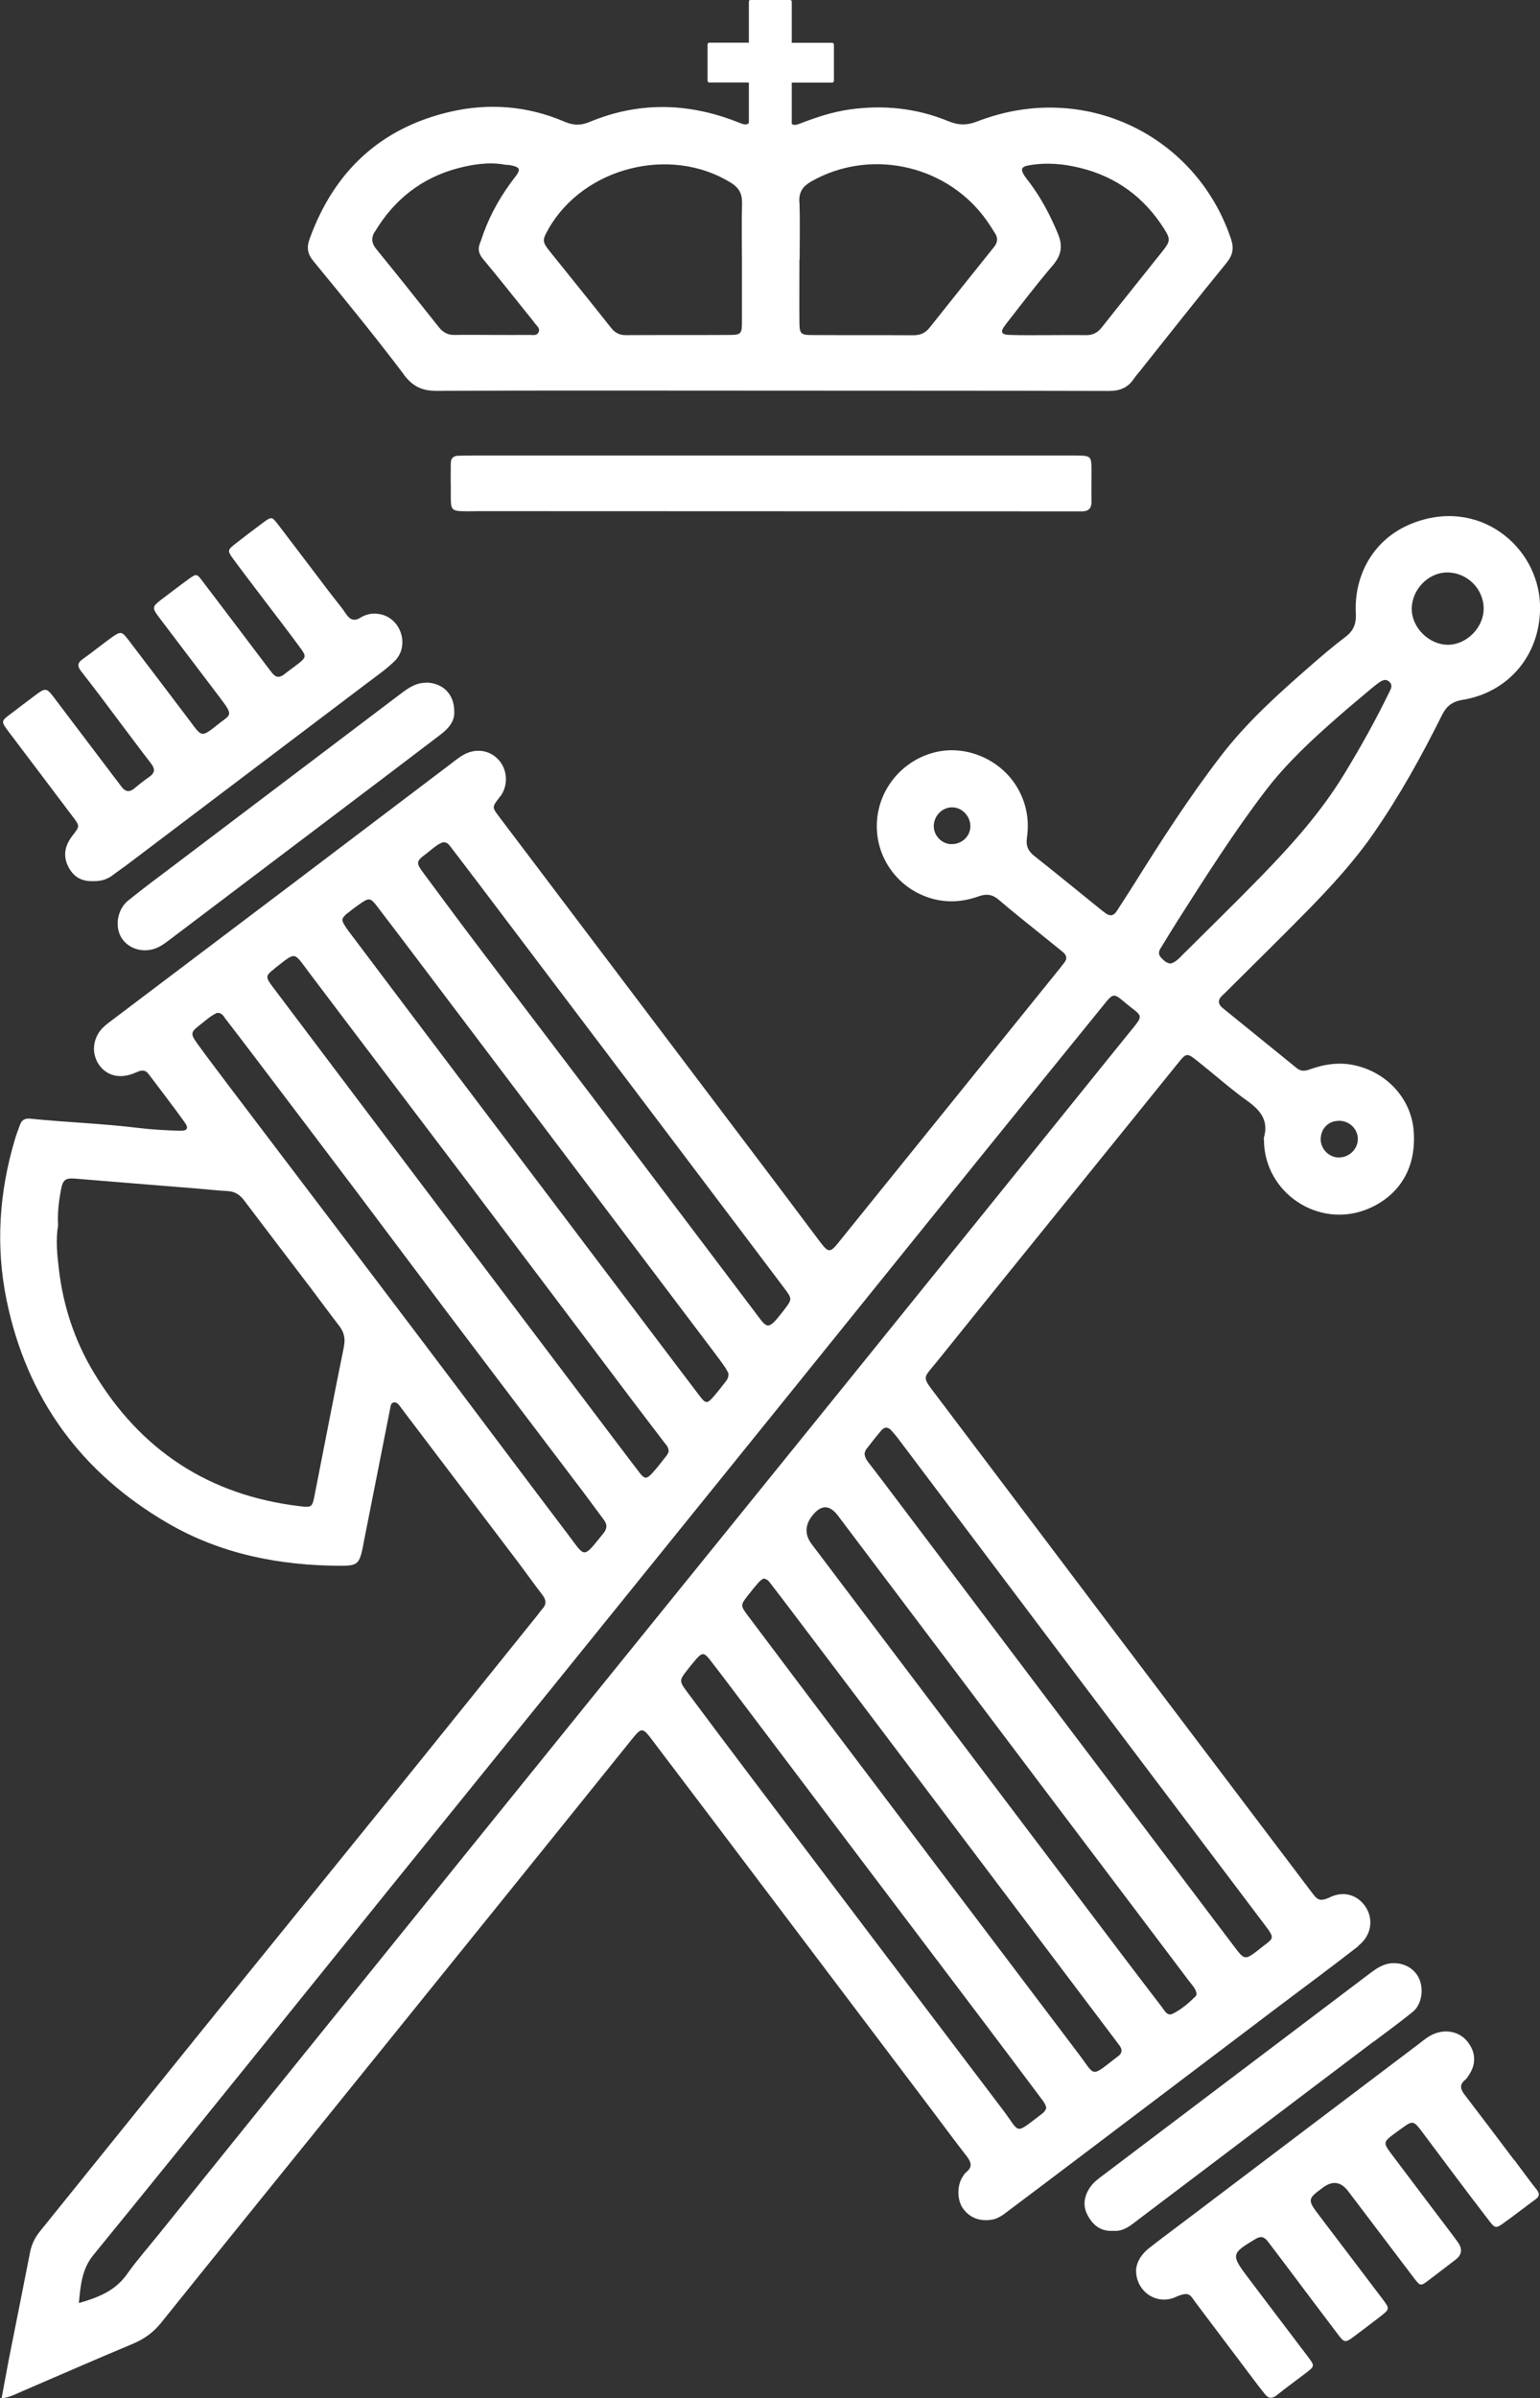 <?xml version="1.0" encoding="UTF-8"?> <svg xmlns="http://www.w3.org/2000/svg" viewBox="0 0 146.83 228.47"><rect x="0" y="0" width="146.83" height="228.47" fill="#333333" stroke="none"/><defs><style>.f{fill:#fff;}</style></defs><g id="a"></g><g id="b"><g id="c"><g id="d"><g id="e"><g><path class="f" d="M38.5,35.69c.88,1.17,1.79,1.56,3.19,1.55,10.59-.05,21.17-.02,31.76-.02h0c10.76,.01,21.52,0,32.27,.03,1.05,0,1.8-.3,2.37-1.14,.17-.25,.36-.47,.55-.7,2.76-3.46,5.49-6.93,8.29-10.35,.62-.76,.74-1.41,.43-2.32-3.29-9.78-13.92-15.13-24.16-11.18-1,.39-1.79,.39-2.77-.01-3.05-1.26-6.23-1.58-9.5-1.11-1.61,.24-3.13,.74-4.64,1.33-.42,.16-.66,.18-.8,.02v-3.92h3.85c.09,0,.17-.08,.17-.17v-3.45c0-.09-.08-.17-.17-.17h-3.85V.15c0-.08-.07-.15-.15-.15h-3.79c-.09,0-.15,.07-.15,.15v3.92h-3.77c-.09,0-.17,.08-.17,.17v3.45c0,.09,.08,.17,.17,.17h3.77v3.85c-.13,.16-.35,.19-.68,.07-.2-.07-.4-.15-.6-.23-4.65-1.78-9.29-1.85-13.91,.07-.86,.36-1.57,.33-2.42-.04-3.51-1.5-7.2-1.78-10.87-.93-6.64,1.54-11.06,5.67-13.39,12.08-.31,.85-.23,1.45,.37,2.17,2.92,3.55,5.82,7.1,8.59,10.76h0Zm57.34-4.72c1.49-1.91,2.96-3.84,4.53-5.68,.82-.96,.99-1.84,.5-3.01-.72-1.74-1.58-3.38-2.71-4.89-.15-.2-.32-.4-.46-.61-.43-.65-.34-.9,.41-1.03,1.66-.29,3.3-.15,4.93,.26,3.42,.85,6.05,2.8,7.94,5.77,.63,1,.62,1.19-.13,2.14-1.93,2.43-3.88,4.84-5.8,7.27-.41,.52-.87,.75-1.52,.74-1.19-.02-2.38,0-3.57,0h0c-1.23,0-2.47,.02-3.7-.02-.8-.02-.92-.29-.42-.93h0Zm-19.63-11.74c-.04-.95,.34-1.48,1.12-1.93,5.44-3.12,12.55-1.72,16.42,3.27,.41,.53,.78,1.11,1.14,1.69,.28,.44,.22,.86-.13,1.29-2.05,2.55-4.09,5.11-6.13,7.67-.4,.51-.89,.72-1.54,.72-3.23-.02-6.46,0-9.7-.02-1.05,0-1.16-.13-1.17-1.2-.02-2,0-4,0-6h.02c0-1.83,.05-3.66-.02-5.49h0Zm-23.91,2.57c3.36-5.87,11.62-7.95,17.37-4.4,.78,.48,1.1,1.05,1.08,1.96-.05,1.87-.01,3.74-.01,5.61h0c0,1.91,0,3.82,0,5.74,0,1.08-.1,1.2-1.15,1.2-3.31,.02-6.63,0-9.94,.02-.61,0-1.02-.23-1.4-.71-1.92-2.43-3.88-4.84-5.82-7.26-.75-.94-.74-1.09-.13-2.15h0Zm-16.57,.3c1.85-3.1,4.5-5.18,8-6.09,1.44-.37,2.92-.59,4.42-.32,.17,.03,.34,.02,.51,.05,.93,.18,1.03,.39,.44,1.14-1.26,1.62-2.28,3.38-2.99,5.31-.12,.32-.21,.65-.34,.96-.24,.57-.13,1.02,.27,1.51,1.42,1.7,2.79,3.43,4.17,5.15,.27,.33,.54,.65,.79,1,.19,.26,.55,.49,.33,.88-.17,.31-.53,.22-.81,.22-1.19,.01-2.38,0-3.57,0h0c-1.19,0-2.38-.02-3.57,0-.65,.02-1.13-.22-1.53-.73-1.98-2.5-3.97-4.99-5.98-7.46-.44-.54-.5-1.04-.15-1.63h0Z"></path><path class="f" d="M45.35,48.7c19.01,.01,38.03,.01,57.05,.02,.26,0,.51,0,.77,0,.64,0,.91-.32,.9-.95-.02-.98,0-1.96,0-2.93-.01-1.39-.04-1.42-1.43-1.44-.21,0-.42,0-.64,0h-28.46c-9.4,0-18.8,0-28.2,0-.55,0-1.11,0-1.66,.02-.46,.01-.7,.26-.7,.72,0,.72-.02,1.45,0,2.17,.03,2.61-.3,2.39,2.4,2.4h0Z"></path><path class="f" d="M144.35,205.78c-1.56-2.07-3.12-4.14-4.7-6.2-.39-.51-.54-.96,.04-1.42,.13-.1,.23-.26,.32-.4,.74-1.06,.72-2.18-.05-3.19-.72-.94-1.92-1.26-3.09-.85-.66,.23-1.17,.69-1.71,1.1-7.26,5.48-14.51,10.97-21.77,16.46-1.25,.95-2.52,1.88-3.76,2.85-.73,.56-1.24,1.28-1.31,2.12-.05,2.04,1.93,3.41,3.74,2.61,1.38-.61,1.39-.21,1.97,.56,1.97,2.61,3.94,5.23,5.91,7.84,.2,.27,.43,.53,.63,.8,.35,.46,.7,.51,1.18,.13,.89-.72,1.83-1.39,2.74-2.09,.88-.67,.88-.68,.19-1.6-1.9-2.51-3.81-5.01-5.7-7.52-1.63-2.16-1.59-2.28,.72-3.66,.53-.32,.85-.2,1.18,.23,.51,.68,1.03,1.35,1.54,2.03,1.71,2.27,3.42,4.56,5.14,6.82,.62,.82,.71,.82,1.52,.22,.82-.61,1.63-1.23,2.44-1.85,1.01-.78,1.01-.79,.27-1.77-2-2.65-4.01-5.28-6.01-7.92-1.14-1.5-1.13-1.58,.38-2.68,.9-.66,1.69-.54,2.37,.35,2.08,2.74,4.16,5.49,6.24,8.23,.66,.86,.66,.86,1.48,.24,.84-.64,1.69-1.29,2.53-1.93,.61-.47,.68-1.03,.21-1.68-.18-.24-.35-.48-.53-.72-1.95-2.58-3.9-5.15-5.84-7.73-.74-.99-.71-1.1,.26-1.83,.27-.2,.55-.4,.83-.6,.96-.7,1.08-.68,1.82,.3,.95,1.26,1.88,2.52,2.83,3.78,1.2,1.6,2.4,3.19,3.62,4.77,.55,.72,.66,.74,1.34,.25,1.04-.74,2.04-1.53,3.07-2.28,.4-.29,.43-.54,.12-.94-.74-.93-1.43-1.9-2.15-2.85h0Z"></path><path class="f" d="M130.96,194.53c1.26-.95,2.53-1.87,3.75-2.86,.81-.66,1.04-2.03,.64-3.05-.4-1-1.38-1.61-2.53-1.58-.86,.02-1.53,.46-2.18,.95-8.48,6.41-16.96,12.82-25.44,19.23-.44,.33-.9,.66-1.22,1.11-.59,.82-.78,1.74-.32,2.65,.48,.95,1.22,1.64,2.47,1.56,.98,.1,1.7-.53,2.44-1.1,7.46-5.64,14.92-11.28,22.38-16.92h0Z"></path><path class="f" d="M6.95,77.82c.67,.9,.66,.89-.03,1.78-.7,.9-.96,1.89-.41,2.97,.49,.98,1.29,1.43,2.4,1.38,.68,.02,1.32-.16,1.88-.6,.4-.31,.83-.59,1.24-.9,7.66-5.79,15.33-11.59,22.99-17.38,.88-.67,1.8-1.3,2.59-2.07,1.45-1.41,.69-3.99-1.26-4.46-.69-.16-1.36-.08-1.97,.3-.59,.37-1,.23-1.38-.34-.47-.7-1.03-1.35-1.55-2.03-1.65-2.17-3.28-4.34-4.94-6.5-.59-.77-.63-.76-1.42-.18-.89,.66-1.77,1.33-2.64,2.01-.76,.59-.78,.68-.23,1.43,.93,1.27,1.89,2.51,2.84,3.77,1.21,1.59,2.43,3.17,3.61,4.78,.55,.74,.5,.87-.23,1.45-.43,.34-.89,.65-1.32,1-.46,.37-.84,.33-1.19-.13-.15-.2-.32-.4-.47-.61-2.05-2.71-4.1-5.43-6.16-8.13-.54-.72-.57-.72-1.31-.19-.86,.62-1.7,1.27-2.55,1.91-.97,.73-.97,.82-.22,1.81,1.93,2.54,3.86,5.08,5.78,7.62,1.33,1.76,.99,1.53-.29,2.56-.13,.11-.26,.21-.4,.32-.98,.74-1.12,.72-1.84-.21-.1-.13-.2-.27-.3-.41-1.98-2.61-3.95-5.22-5.94-7.82-.61-.8-.73-.82-1.55-.24-.93,.66-1.82,1.4-2.76,2.06-.55,.38-.58,.69-.15,1.23,1.32,1.67,2.58,3.38,3.86,5.08,.92,1.22,1.83,2.45,2.77,3.66,.39,.5,.39,.89-.16,1.27-.49,.34-.96,.71-1.41,1.09-.52,.44-.91,.32-1.28-.19-.22-.31-.46-.61-.69-.91-1.87-2.47-3.75-4.95-5.62-7.42-.83-1.1-.86-1.1-2-.25-.71,.53-1.42,1.08-2.14,1.62-1.02,.76-1.03,.76-.28,1.76,2.05,2.72,4.11,5.42,6.15,8.14h0Z"></path><path class="f" d="M40.65,65.05c-.97-.02-1.69,.48-2.41,1.02-7.22,5.47-14.45,10.92-21.67,16.39-1.46,1.1-2.93,2.19-4.35,3.34-1.1,.89-1.31,2.63-.55,3.68,.78,1.07,2.3,1.38,3.55,.7,.37-.2,.71-.46,1.05-.72,6.82-5.15,13.63-10.3,20.45-15.46,1.76-1.33,3.52-2.67,5.28-4.01,.77-.59,1.38-1.27,1.31-2.26-.02-1.63-1.12-2.67-2.68-2.7h0Z"></path><path class="f" d="M129.5,185.39c1.22-.94,1.48-2.46,.75-3.64-.73-1.18-2.09-1.65-3.45-.99-1.04,.5-1.25,.17-1.78-.53-6.39-8.44-12.78-16.89-19.17-25.33-5.51-7.29-11.01-14.6-16.53-21.89-1.49-1.97-1.35-1.59,.09-3.38,5.01-6.23,10.05-12.44,15.08-18.66,2.59-3.21,5.19-6.42,7.78-9.62,.86-1.07,.88-1.08,1.99-.19,1.56,1.24,3.06,2.58,4.68,3.74,1.25,.89,2.03,1.87,1.57,3.47-.02,.08,0,.17,0,.25,.04,5.02,5.17,8.46,9.83,6.59,2.54-1.02,4.79-3.39,4.44-7.54-.25-2.92-2.44-5.41-5.47-6.14-1.51-.37-2.96-.17-4.38,.34-.47,.17-.87,.24-1.3-.11-2.34-1.91-4.69-3.8-7.03-5.7-.45-.36-.53-.75-.1-1.18,.15-.15,.31-.29,.46-.44,2.53-2.52,5.09-5.02,7.59-7.57,2.27-2.31,4.46-4.68,6.32-7.34,2.51-3.6,4.64-7.43,6.59-11.35,.43-.87,.95-1.33,1.98-1.5,4.5-.73,7.54-4.45,7.39-9.1-.18-5.51-5.85-10.31-12.32-7.66-3.45,1.42-5.44,4.74-5.24,8.57,.05,1.03-.27,1.66-1.06,2.25-1.15,.86-2.25,1.81-3.34,2.76-3.01,2.63-5.99,5.3-8.44,8.49-3.04,3.95-5.73,8.13-8.37,12.35-.52,.83-1.06,1.65-1.59,2.47-.29,.45-.64,.51-1.07,.19-.24-.18-.47-.36-.7-.55-2.02-1.63-4.02-3.27-6.06-4.88-.6-.47-.84-.96-.73-1.74,.25-1.73-.05-3.37-.98-4.9-1.54-2.52-4.63-3.88-7.45-3.33-3.16,.62-5.6,3.28-5.86,6.55-.24,3.06,1.5,5.82,4.1,7.04,1.84,.86,3.71,.88,5.58,.21,.78-.28,1.35-.18,1.97,.36,1.25,1.08,2.56,2.11,3.85,3.15,.73,.59,1.45,1.18,2.18,1.76,.4,.32,.5,.67,.14,1.09-.14,.16-.26,.34-.39,.5-7.06,8.73-14.11,17.46-21.17,26.2-.71,.88-.91,.88-1.62-.05-1.21-1.59-2.4-3.2-3.6-4.79-7.36-9.74-14.72-19.47-22.08-29.21-1.67-2.21-3.34-4.41-5-6.61-.68-.9-.67-.9,.04-1.83,.05-.07,.11-.13,.16-.2,.67-1,.6-2.41-.19-3.32-.78-.91-2-1.17-3.13-.67-.51,.23-.94,.58-1.38,.92-5.12,3.88-10.24,7.76-15.36,11.63-5.7,4.31-11.4,8.61-17.11,12.92-.44,.33-.89,.67-1.19,1.14-.63,.98-.61,2.19,.06,3.11,.65,.89,1.68,1.22,2.84,.91,.29-.08,.56-.19,.84-.31,.4-.18,.74-.14,1.01,.23,1.15,1.53,2.32,3.04,3.44,4.6,.41,.57,.26,.83-.51,.8-1.31-.04-2.64-.11-3.94-.27-3.42-.42-6.86-.53-10.29-.88-.52-.05-.81,.15-.97,.6-.17,.48-.36,.96-.5,1.45-1.49,5.02-1.82,10.13-.77,15.25,1.93,9.35,7.1,16.43,15.35,21.23,5.1,2.97,10.68,4.05,16.52,4.07,1.56,0,1.76-.18,2.09-1.74,.04-.17,.05-.34,.09-.5,.84-4.25,1.68-8.5,2.52-12.74,.05-.25,.05-.54,.37-.59,.23-.03,.38,.15,.52,.31,.13,.17,.26,.34,.38,.51,3.62,4.78,7.25,9.55,10.87,14.33,.8,1.05,1.55,2.13,2.36,3.17,.37,.48,.44,.89,.01,1.36-.17,.19-.31,.4-.47,.6-4.19,5.2-8.37,10.41-12.57,15.6-6.39,7.9-12.8,15.79-19.2,23.69-5.21,6.45-10.41,12.91-15.62,19.36-.5,.61-.83,1.26-.98,2.03-.66,3.38-1.34,6.75-2.01,10.13-.24,1.24-.46,2.48-.71,3.81,.83-.12,1.42-.45,2.03-.71,3.48-1.49,6.94-3.02,10.43-4.47,1.1-.46,1.98-1.07,2.73-2,4.82-6,9.67-11.98,14.51-17.97,5.61-6.95,11.23-13.89,16.84-20.84,4.49-5.56,8.98-11.12,13.45-16.68,1.05-1.3,1.09-1.32,2.09,0,3.98,5.25,7.96,10.51,11.93,15.77,4.82,6.38,9.64,12.75,14.46,19.13,1.18,1.56,2.34,3.14,3.54,4.68,.42,.55,.61,1.01-.02,1.52-.16,.13-.28,.32-.39,.5-.53,.87-.49,2.24,.1,3.02,.69,.9,1.62,1.19,2.72,1.02,.56-.09,1.02-.42,1.46-.76,2.18-1.63,4.35-3.27,6.52-4.91,6.45-4.87,12.89-9.75,19.33-14.62,2.55-1.92,5.11-3.81,7.63-5.77h0Zm-1.84-78.61c1.01,0,1.81,.79,1.8,1.76-.01,.96-.84,1.75-1.83,1.74-.91-.01-1.7-.8-1.71-1.71,0-1.04,.73-1.79,1.74-1.78Zm10.29-52.24c1.91-.02,3.51,1.55,3.51,3.45,0,1.8-1.63,3.44-3.41,3.44s-3.44-1.61-3.45-3.4c-.01-1.84,1.56-3.47,3.35-3.49h0Zm-47.28,25.89c-.92-.05-1.66-.84-1.64-1.76,.02-.97,.84-1.78,1.79-1.75,.94,.02,1.72,.87,1.7,1.84-.02,.95-.87,1.71-1.85,1.66h0Zm20.03,9.85c.51-.83,1.01-1.67,1.54-2.5,2.7-4.23,5.38-8.47,8.43-12.46,2.03-2.65,4.47-4.9,6.97-7.08,1.02-.9,2.07-1.76,3.11-2.64,.23-.19,.46-.38,.7-.55,.32-.22,.66-.43,1.03-.08,.32,.31,.15,.63,0,.93-1.3,2.68-2.75,5.28-4.3,7.82-2.18,3.59-4.95,6.7-7.86,9.69-2.49,2.56-5.05,5.05-7.58,7.57-.33,.33-.64,.69-1.12,.82-.42-.03-.68-.31-.94-.59-.29-.32-.18-.63,.01-.93h0Zm-70.01-8.99c.51-.38,.96-.84,1.53-1.04,.41-.04,.58,.22,.76,.45,.88,1.15,1.76,2.3,2.63,3.45,6.2,8.2,12.41,16.4,18.61,24.6,3.51,4.64,7.02,9.29,10.52,13.93,.82,1.09,.81,1.09-.02,2.17-1.59,2.06-1.54,1.74-2.83,.04-5.13-6.78-10.24-13.56-15.37-20.33-3.54-4.67-7.1-9.33-10.64-14.01-1.85-2.44-3.67-4.89-5.49-7.35-.76-1.02-.74-1.14,.31-1.91h0Zm-7.5,5.68c.32-.28,.67-.53,1.01-.77,1.01-.72,1.1-.71,1.83,.25,1.08,1.42,2.17,2.84,3.24,4.26,9.61,12.71,19.22,25.42,28.82,38.13,.36,.47,.71,.95,1.05,1.44,.14,.21,.24,.44,.31,.56,.03,.4-.12,.61-.28,.81-.36,.47-.73,.94-1.12,1.39-.62,.72-.76,.72-1.34-.04-1.6-2.1-3.18-4.2-4.77-6.3-7.53-9.97-15.07-19.93-22.6-29.89-1.97-2.61-3.94-5.22-5.91-7.84-.15-.2-.31-.41-.45-.62-.47-.72-.46-.83,.18-1.38h0Zm-7,5.29c2.08-1.6,1.75-1.63,3.25,.36,5.02,6.65,10.06,13.27,15.09,19.92,5.23,6.91,10.44,13.84,15.66,20.76,1.05,1.39,2.11,2.77,3.17,4.16,.18,.23,.41,.44,.39,.86-.04,.08-.1,.25-.21,.38-.45,.56-.88,1.15-1.37,1.67-.53,.57-.72,.55-1.2-.07-.73-.94-1.44-1.9-2.16-2.84-6.18-8.17-12.35-16.34-18.53-24.51-4.76-6.31-9.52-12.62-14.28-18.93-.7-.93-.71-1.06,.19-1.74h0Zm6.61,36c-.96,4.7-1.86,9.41-2.79,14.12-.24,1.23-.27,1.26-1.45,1.12-8.64-1.04-15.17-5.32-19.64-12.77-1.82-3.03-2.9-6.33-3.31-9.83-.16-1.38-.31-2.79-.07-4.16-.07-1.14,.06-2.24,.26-3.32,.19-1.05,.43-1.21,1.45-1.12,3.89,.32,7.79,.63,11.68,.95,.93,.08,1.86,.18,2.79,.23,.7,.04,1.17,.37,1.58,.92,2.1,2.78,4.22,5.55,6.33,8.32,.9,1.19,1.77,2.39,2.68,3.56,.47,.6,.64,1.19,.48,1.99Zm7.62-.28c-6.1-8.07-12.23-16.12-18.34-24.18-1.1-1.46-2.21-2.91-3.28-4.39-.66-.92-.63-1.07,.26-1.76,.54-.41,1.03-.89,1.64-1.15,.46-.03,.61,.32,.81,.58,1.01,1.31,2.02,2.63,3.02,3.95,3.13,4.13,6.27,8.26,9.39,12.4,2.92,3.87,5.81,7.75,8.73,11.62,4.33,5.73,8.67,11.45,13.01,17.17,.64,.85,1.26,1.71,1.9,2.56,.34,.44,.34,.84,0,1.27-2.03,2.5-1.71,2.38-3.4,.15-4.6-6.06-9.15-12.16-13.74-18.22h0Zm17.51,31.92c-8.93,11.04-17.87,22.08-26.79,33.13-5.35,6.61-10.68,13.24-16.02,19.86-1.01,1.26-2.09,2.47-3.02,3.79-1.09,1.53-2.63,2.19-4.58,2.74,.16-1.75,.31-3.26,1.38-4.57,5.03-6.16,10.03-12.35,15.02-18.53,4.52-5.59,9.02-11.19,13.54-16.78,5.02-6.22,10.06-12.42,15.09-18.64,7.27-8.99,14.55-17.99,21.82-26.99,6.23-7.71,12.44-15.42,18.67-23.13,4.12-5.09,8.24-10.18,12.37-15.26,.67-.83,.84-.86,1.65-.17,1.97,1.69,2.18,1.09,.36,3.34-8.81,10.92-17.63,21.84-26.45,32.75-7.67,9.49-15.36,18.97-23.04,28.46h0Zm41.67,41.24c-.07,.1-.17,.19-.27,.26-2.68,2.03-2,1.86-3.7-.37-7.89-10.39-15.77-20.8-23.64-31.21-2.18-2.88-4.35-5.77-6.51-8.67-.72-.96-.71-1.08,0-1.98,.29-.37,.58-.74,.89-1.09,.56-.64,.77-.65,1.29,.02,.89,1.14,1.76,2.29,2.63,3.45,4,5.29,7.99,10.58,11.99,15.87,3.82,5.05,7.64,10.1,11.46,15.15,1.82,2.41,3.63,4.82,5.44,7.24,.22,.3,.49,.59,.58,1.02-.04,.09-.08,.21-.15,.31h0Zm7.03-5.26s-.07,.05-.1,.08c-2.61,2-2.03,1.91-3.72-.32-8.55-11.29-17.08-22.59-25.61-33.88-1.97-2.61-3.94-5.23-5.91-7.85-.69-.92-.69-1-.01-1.87,.34-.44,.69-.87,1.05-1.28,.13-.15,.32-.27,.44-.36,.36,.02,.52,.23,.67,.43,.73,.94,1.45,1.89,2.17,2.84,4.16,5.49,8.31,10.98,12.46,16.48,6.1,8.08,12.19,16.15,18.29,24.23,.13,.17,.26,.34,.38,.51,.27,.36,.27,.7-.11,1h0Zm7.37-5.69c-.67,.65-1.38,1.28-2.22,1.68-.49,.23-.74-.3-.98-.62-1.27-1.65-2.53-3.31-3.79-4.97-5.92-7.83-11.85-15.66-17.77-23.49-3.95-5.22-7.89-10.44-11.84-15.66-.7-.92-.67-1.85,.09-2.78,.82-1.01,1.62-.99,2.41,.06,7.12,9.43,14.23,18.86,21.35,28.29,4.05,5.36,8.1,10.71,12.14,16.07,.28,.37,.63,.7,.7,1.19-.03,.09-.04,.19-.1,.24h0Zm6.08-4.49c-1.4,1.09-1.41,1.07-2.44-.29-6.02-7.97-12.05-15.93-18.07-23.89-5.12-6.78-10.24-13.57-15.36-20.35-.46-.61-.93-1.21-1.4-1.82-.18-.24-.35-.48-.38-.88,.03-.08,.06-.26,.16-.39,.47-.61,.94-1.21,1.43-1.79,.3-.36,.65-.36,.97,0,.22,.26,.45,.51,.65,.78,5.6,7.43,11.2,14.86,16.8,22.29,5.99,7.94,11.99,15.87,17.98,23.81,1.22,1.62,1.11,1.39-.35,2.53h0Z"></path></g></g></g></g></g></svg> 
